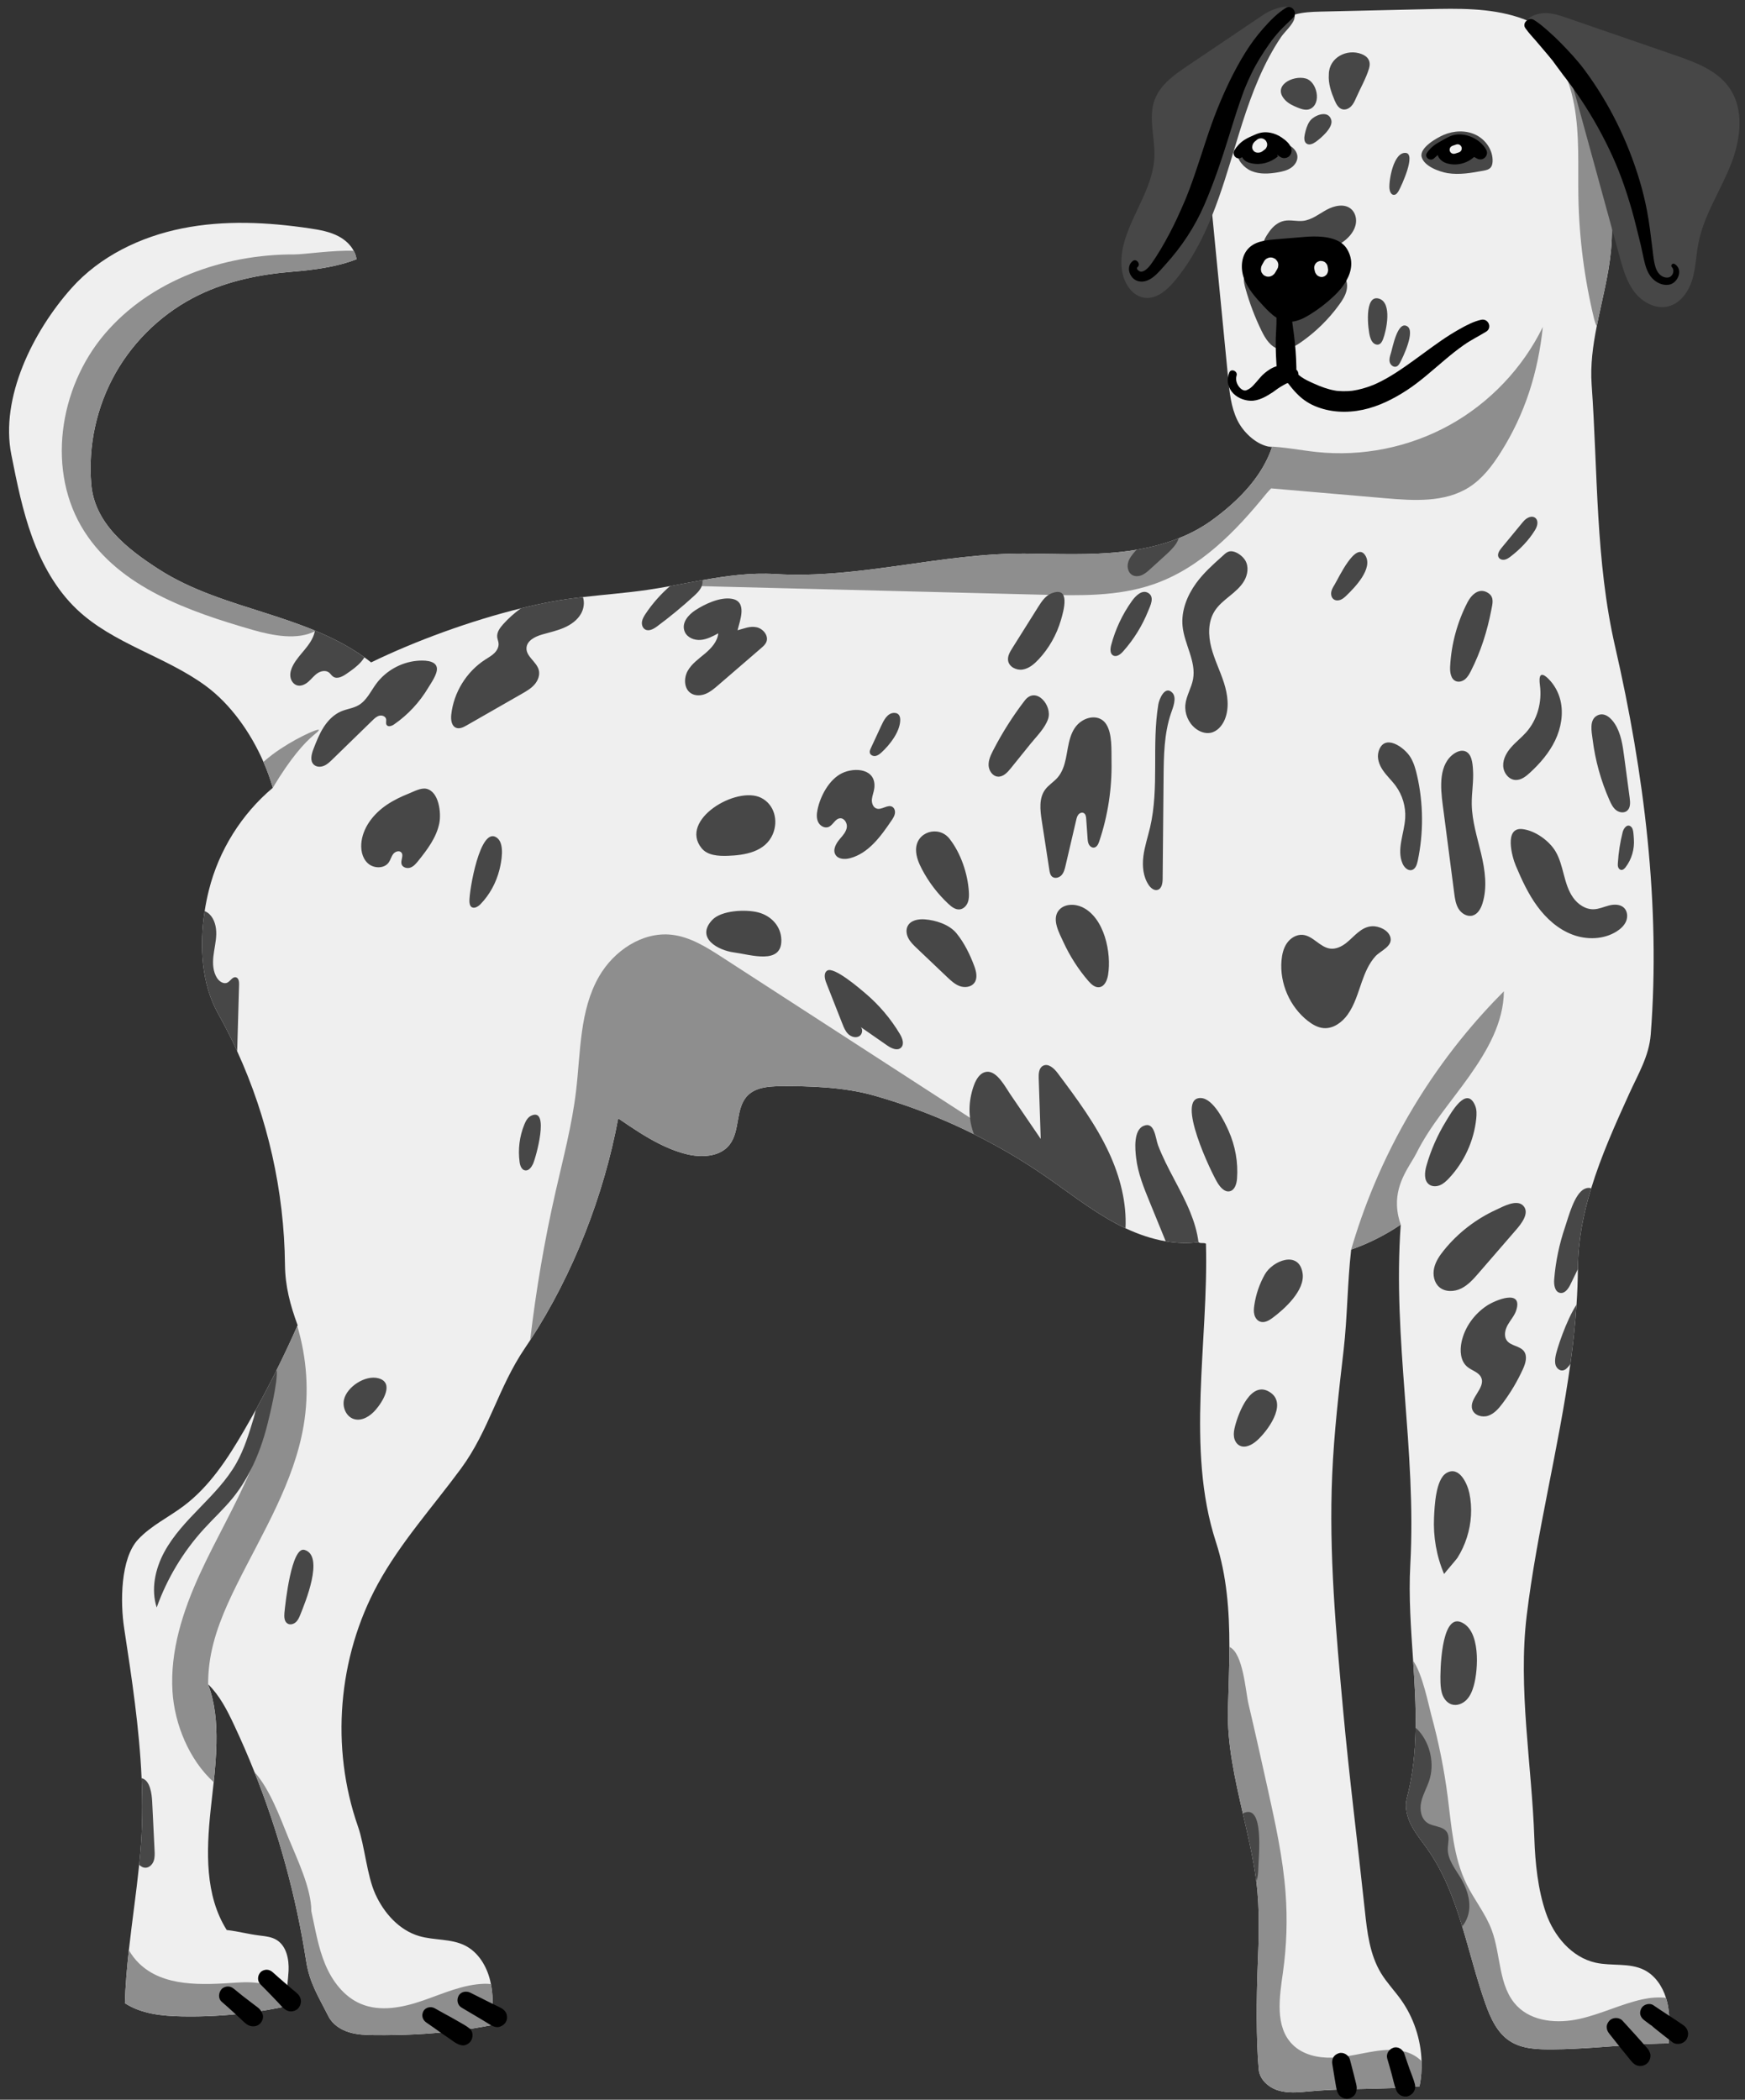 <?xml version="1.0" encoding="UTF-8"?>
<!DOCTYPE svg PUBLIC '-//W3C//DTD SVG 1.0//EN'
          'http://www.w3.org/TR/2001/REC-SVG-20010904/DTD/svg10.dtd'>
<svg height="1505.5" preserveAspectRatio="xMidYMid meet" version="1.0" viewBox="-6.5 -4.8 1251.4 1505.5" width="1251.4" xmlns="http://www.w3.org/2000/svg" xmlns:xlink="http://www.w3.org/1999/xlink" zoomAndPan="magnify"
><rect x="-6.5" y="-4.8" width="1251.4" height="1505.5" fill="#333333" stroke="none"/><g id="change1_1"
  ><path d="M1190.667,1448.936c-0.075,3.793-0.329,7.586-0.568,11.364c-9.004,0.075-17.979,0.523-26.953,1.12 c-18.531,1.21-37.032,3.016-55.593,3.151c-10.781,0.075-22.249-0.06-31.268-5.928c-9.213-5.973-13.977-16.724-17.635-27.072 c-6.361-17.994-10.945-36.838-16.545-55.16c-5.988-19.651-13.171-38.705-24.952-55.444c-3.927-5.57-8.332-10.856-11.483-16.903 s-4.958-13.126-3.225-19.711c4.36-16.545,6.003-33.359,6.257-50.307v-0.015c0.254-15.933-0.732-31.97-1.792-48.067 c-1.538-22.891-3.285-45.858-2.046-68.689c4.554-83.159-12.812-160.971-6.854-244.025c-1.389,0.941-2.852,1.896-4.39,2.852 c-1.015,0.642-2.076,1.284-3.151,1.926c-0.538,0.328-1.09,0.642-1.657,0.971c-0.552,0.314-1.12,0.642-1.687,0.956 c-0.567,0.328-1.15,0.642-1.732,0.971c-0.776,0.418-1.583,0.851-2.389,1.269c-0.806,0.433-1.628,0.851-2.464,1.269 c-2.419,1.21-4.793,2.329-7.108,3.345c-0.508,0.224-1.015,0.448-1.523,0.657c-0.284,0.119-0.552,0.239-0.836,0.358 c-0.149,0.06-0.314,0.119-0.463,0.179c-0.896,0.373-1.762,0.732-2.628,1.06c-0.866,0.344-1.717,0.672-2.553,0.986 c-1,0.373-1.986,0.732-2.957,1.075c-2.673,23.071-2.733,48.874-5.406,71.929c-3.449,29.745-6.899,59.521-8.198,89.445 c-2.464,56.34,2.688,112.71,7.825,168.87c4.42,48.247,10.438,95.388,15.574,143.575c1.657,15.545,3.494,31.657,11.617,45.021 c4.106,6.764,9.661,12.513,14.26,18.949c9.139,12.812,14.275,28.371,14.813,44.08c0.194,6.063-0.269,12.14-1.463,18.083 c-3.33,0.313-6.66,0.582-9.99,0.791c-14.111,0.896-28.073,0.941-42.109,1.329c-9.213,0.254-18.456,0.672-27.759,1.568 c-7.197,0.687-14.604,1.359-21.518-0.761c-6.899-2.12-13.245-7.75-13.917-14.947c-1.941-20.756-1.628-52.473-0.791-73.288 c0.836-20.622,1.658-41.333-0.985-61.79v-0.015c-0.06-0.567-0.134-1.135-0.209-1.702c-2.135-15.47-5.794-31.119-9.407-46.828 c-5.734-24.892-11.378-49.949-10.692-74.677c0.403-14.843,1.03-29.82,1.03-44.737c0-25.654-1.822-51.128-9.721-75.394 c-21.637-66.539-5.167-143.53-7.093-213.458c-0.03-1.299-4.838-0.09-5.107-1.374c-0.09,0.015-0.164,0.03-0.254,0.03 c-7.839,1.03-15.709,0.717-23.474-0.612h-0.015c-9.93-1.702-19.636-5.047-28.849-9.363c-2.374-1.12-4.734-2.3-7.033-3.539 c-18.247-9.796-34.524-22.832-51.606-34.539c-10.273-7.048-20.875-13.633-31.746-19.726c-1.478-0.821-2.957-1.643-4.45-2.449 c-0.567-0.329-1.15-0.642-1.732-0.941c-1.523-0.836-3.061-1.643-4.614-2.449c-1.508-0.792-3.031-1.583-4.569-2.359 c-0.821-0.403-1.628-0.821-2.449-1.224c-0.164-0.09-0.343-0.179-0.508-0.254c-0.762-0.388-1.538-0.777-2.315-1.135 c-0.553-0.284-1.105-0.552-1.658-0.806c-0.284-0.149-0.567-0.284-0.836-0.403c-1.03-0.508-2.046-0.985-3.076-1.478 c-0.03-0.015-0.06-0.015-0.075-0.03c-0.896-0.418-1.777-0.836-2.673-1.239c-0.134-0.075-0.254-0.134-0.388-0.179 c-1.105-0.523-2.225-1.03-3.345-1.538c-3.778-1.702-7.601-3.345-11.438-4.943c-3.778-1.568-7.586-3.076-11.408-4.525 c-3.823-1.463-7.66-2.867-11.528-4.196c-1.926-0.687-3.868-1.344-5.809-1.971c-1.941-0.657-3.882-1.284-5.839-1.881 c-1.941-0.627-3.897-1.224-5.868-1.792c-1.956-0.597-3.912-1.165-5.883-1.717c-20.786-5.853-45.827-6.824-67.42-6.525 c-8.123,0.12-17.068,0.911-22.757,6.705c-8.84,9.019-5.137,25.057-12.812,35.076c-0.582,0.761-1.195,1.448-1.867,2.09 c-0.657,0.642-1.359,1.224-2.09,1.747c-2.524,1.837-5.48,3.031-8.631,3.718c-0.448,0.09-0.896,0.179-1.359,0.254 c-0.224,0.045-0.448,0.075-0.672,0.105c-1.717,0.269-3.494,0.388-5.301,0.388c-0.642,0-1.284-0.015-1.926-0.045 c-1.09-0.045-2.18-0.134-3.255-0.269c-1.224-0.134-2.434-0.329-3.629-0.567c-0.448-0.09-0.911-0.179-1.344-0.284 c-1.105-0.239-2.195-0.523-3.255-0.821c-1.284-0.373-2.568-0.776-3.838-1.21c-0.508-0.164-1.015-0.344-1.523-0.523 c-0.821-0.299-1.657-0.612-2.479-0.926c-0.627-0.254-1.269-0.508-1.882-0.762c-1.926-0.791-3.823-1.643-5.704-2.553 c-0.09-0.045-0.179-0.075-0.269-0.134c-0.567-0.269-1.135-0.552-1.687-0.836c-1.12-0.552-2.225-1.135-3.33-1.732 c-0.552-0.299-1.105-0.597-1.643-0.896c-0.821-0.463-1.643-0.911-2.449-1.389c-0.821-0.463-1.628-0.941-2.434-1.433 c-0.015,0-0.015,0-0.015,0c-0.702-0.418-1.404-0.836-2.09-1.269c-0.702-0.433-1.404-0.866-2.091-1.299 c-5.152-3.24-10.199-6.675-15.201-10.094c-10.229,55.071-32.344,111.948-63.134,159.09c-1.224,1.882-2.479,3.763-3.733,5.615 c-19.158,28.192-25.684,58.968-45.887,86.414c-20.203,27.446-43.349,52.965-59.685,82.875 c-28.64,52.472-33.941,117.159-14.216,173.604c4.928,14.066,6.361,35.136,12.543,48.694c6.197,13.573,17.038,25.758,31.328,29.984 c10.841,3.21,22.981,1.732,33.06,6.854c9.497,4.823,15.47,14.843,17.934,25.176c0.194,0.806,0.373,1.613,0.508,2.419 c1.419,7.182,1.478,14.574,1.18,21.936c-0.09,2.479-0.224,4.958-0.358,7.421c-8.93,1.747-17.665,3.151-26.356,4.211 c-19.039,2.359-37.824,3.195-57.773,3.016c-6.287-0.045-12.678-0.254-18.68-2.15c-6.003-1.881-11.662-5.674-14.499-11.289 c-7.212-14.305-13.559-23.817-16.007-39.646c-7.182-46.395-19.666-91.954-37.077-135.556c0,0,0,0,0-0.015 c-4.569-11.483-9.482-22.787-14.738-33.971c-4.883-10.423-10.244-20.905-18.486-28.924c-0.015-0.015-0.03-0.03-0.045-0.045 c0.015,0.045,0.03,0.074,0.045,0.119c4.928,13.051,6.257,27.505,5.958,42.229c-0.179,9.288-1,18.68-1.971,27.879 c-0.732,6.913-1.538,13.723-2.225,20.308c-3.061,29.238-4.121,60.849,11.573,85.697c9.781,1.18,14.529,2.867,24.31,4.047 c3.912,0.463,7.944,0.97,11.319,2.986c7.197,4.3,9.124,13.902,8.721,22.264c-0.314,6.406-1.523,12.931-1.045,19.248 c0.134,1.941,0.433,3.867,0.971,5.764c-0.179,0.045-0.358,0.075-0.538,0.12c-9.183,2.075-18.591,3.703-28.073,4.928 c-15.918,2.046-32.075,2.897-47.873,2.583c-14.156-0.284-28.969-1.747-40.825-9.482c0.343-12.558,1.448-25.25,2.852-38.003v-0.015 c2.255-20.457,5.316-41.034,7.392-61.223c0.299-2.852,0.567-5.704,0.821-8.541c1.568-17.829,1.717-35.674,0.911-53.533v-0.015 c-1.598-35.942-7.048-71.854-12.498-107.483c-2.822-18.471-2.748-50.009,10.005-63.672c9.198-9.87,21.756-15.813,32.568-23.922 c18.621-13.947,31.642-33.971,43.349-54.085c2.882-4.973,5.719-9.975,8.497-15.007c4.868-8.84,9.572-17.77,14.096-26.789 c0.284-0.552,0.552-1.105,0.821-1.672c2.016-4.017,3.987-8.064,5.913-12.125c0.642-1.329,1.269-2.658,1.896-4.002 c0.314-0.657,0.627-1.329,0.926-2.001c0.791-1.672,1.568-3.345,2.329-5.032c1.284-2.777,2.524-5.57,3.763-8.362 c0.09-0.179,0.179-0.373,0.254-0.552c-5.346-14.499-8.93-27.924-9.094-43.379c-0.523-52.681-12.349-105.184-34.27-153.072 c-4.211-9.213-8.795-18.247-13.753-27.087c-11.871-21.189-13.439-48.515-9.572-73.437c0.791-5.152,1.822-10.214,3.046-15.082 c7.108-28.431,23.399-54.488,45.842-73.348c-1.777-6.152-4.032-12.394-6.72-18.546c-9.273-21.219-23.728-41.557-41.527-54.593 c-28.939-21.159-66.15-30.044-92.193-54.682c-14.843-14.066-25.057-32.433-32.075-51.651C9.62,361.336,5.603,341.192,1.616,321.138 c-8.093-40.751,15.455-88.191,43.065-119.235c20.383-22.906,49.456-36.943,79.515-42.96c30.059-6.018,61.178-4.495,91.506,0.015 c7.108,1.06,14.335,2.329,20.681,5.719c4.45,2.359,8.437,5.958,10.766,10.348c1.015,1.882,1.717,3.882,2.031,6.018 c-13.633,5.495-31.104,7.765-45.753,8.944c-23.13,1.852-46.305,6.525-67.196,16.635c-24.952,12.05-46.096,31.851-59.804,55.937 c-13.693,24.101-19.875,52.398-17.471,80.008c2.404,27.7,25.251,45.947,48.65,60.954c23.384,15.022,50.471,22.996,76.947,31.448 c11.692,3.748,23.429,7.66,34.778,12.349c0.164,0.075,0.343,0.134,0.508,0.209c0.777,0.329,1.538,0.657,2.314,0.986 c0.762,0.328,1.538,0.657,2.3,1c5.271,2.314,10.438,4.838,15.455,7.601c0.597,0.328,1.18,0.657,1.777,1 c0.926,0.523,1.837,1.045,2.748,1.583c1.075,0.642,2.15,1.299,3.225,1.986c0.343,0.194,0.672,0.418,1,0.627 c2.091,1.344,4.151,2.733,6.182,4.196c1.628,1.18,3.225,2.374,4.793,3.629c31.701-15.38,71.048-29.82,107.409-38.75 c0.015-0.015,0.03-0.015,0.03-0.015c7.72-1.911,15.291-3.554,22.637-4.913c7.242-1.329,14.514-2.329,21.831-3.166 c15.336-1.777,30.761-2.912,46.052-5.122c5.465-0.791,10.93-1.732,16.381-2.718c0.881-0.164,1.762-0.314,2.643-0.478 c6.869-1.254,13.738-2.583,20.607-3.793c17.366-3.091,34.763-5.48,52.323-4.39c59.61,3.703,119.668-15.201,179.383-14.664 c22.966,0.194,46.007,1.284,68.823-1.254c3.599-0.403,7.197-0.896,10.766-1.493c10.363-1.747,20.592-4.39,30.283-8.243 c8.228-3.27,16.082-7.392,23.294-12.573c9.84-7.063,19.397-15.306,27.311-24.698c5.017-5.958,9.348-12.364,12.678-19.248 c1.389-2.867,2.613-5.824,3.629-8.855c-1.015-0.075-2.031-0.224-3.046-0.463c-9.198-2.105-17.874-10.632-21.891-18.979 c-4.465-9.273-5.54-19.756-6.525-29.999c-3.808-38.959-7.601-77.902-11.393-116.861c0-0.015,0-0.015,0-0.015 c-0.433-4.51-0.881-9.034-1.314-13.544c-4.345-44.648,19.681-89.057,48.814-123.162c3.091-3.644,7.212-5.824,11.782-7.123 c5.63-1.628,11.916-1.941,17.799-2.076c25.773-0.597,51.562-1.195,77.35-1.777c21.891-0.508,44.289-0.941,65.12,5.824 c2.165,0.702,4.315,1.508,6.436,2.404c5.062,2.12,9.96,4.748,14.484,7.854c11.811,8.108,21.144,19.442,24.594,33.195 c9.124,36.36,21.383,71.302,21.562,108.081c0,0.015,0,0.03,0,0.03c0.015,5.017-0.194,10.094-0.657,15.201 c-1.688,18.427-6.675,36.555-10.244,54.742c-2.748,13.917-4.659,27.849-3.658,41.96c4.465,62.895,2.688,126.253,16.814,187.7 c20.786,90.505,32.762,185.624,25.549,278.22c-1.209,15.5-8.945,28.162-15.38,42.318c-10.049,22.1-20.189,44.663-27.281,67.853 c-5.719,18.621-9.437,37.644-9.557,57.146c0,0.269,0,0.552-0.015,0.821c-0.06,8.497-0.403,16.978-0.971,25.475v0.015 c-0.926,14.186-2.464,28.386-4.42,42.557v0.015c-8.332,60.252-24.071,120.385-31.298,180.279 c-6.346,52.457,3.643,106.96,5.465,159.747c0.597,17.62,2.538,36.734,8.258,53.413c5.719,16.664,18.516,32.015,35.718,35.823 c11.513,2.553,24.22-0.105,34.763,5.181c7.81,3.897,13.036,11.632,15.664,20.024c0.343,1.075,0.642,2.165,0.896,3.255 C1190.502,1436.796,1190.786,1442.858,1190.667,1448.936z" fill="#EFEFEF"
  /></g
  ><g id="change2_1"
  ><path d="M1149.483,159.121c0,0.015,0,0.03,0,0.03c0.015,5.017-0.194,10.094-0.657,15.201 c-1.688,18.427-6.675,36.555-10.244,54.742c-0.821-1.493-1.404-3.24-1.792-4.838c-6.988-28.625-10.811-58.012-11.364-87.474 c-0.418-22.175,0.986-44.573-3.031-66.389c-2.091-11.274-5.779-22.399-11.558-32.329c-3.539-6.077-11.573-13.559-7.511-20.219 c11.811,8.108,21.144,19.442,24.594,33.195C1137.044,87.401,1149.304,122.343,1149.483,159.121z M198.439,1428.897 c-5.689-11.991-22.055-13.111-35.3-12.185c-24.519,1.702-52.487,3.315-70.033-13.902c-2.867-2.807-5.241-5.973-7.197-9.363 c-1.404,12.752-2.509,25.445-2.852,38.003c11.856,7.735,26.669,9.198,40.825,9.482c15.798,0.313,31.955-0.538,47.873-2.583 c9.482-1.225,18.889-2.852,28.073-4.928C199.589,1431.883,199.141,1430.36,198.439,1428.897z M346.733,1439.708 c-0.09,2.479-0.224,4.958-0.358,7.421c-8.93,1.747-17.665,3.151-26.356,4.211c-19.039,2.359-37.824,3.195-57.773,3.016 c-6.287-0.045-12.678-0.254-18.68-2.15c-6.003-1.881-11.662-5.674-14.499-11.289c-7.212-14.305-13.559-23.817-16.007-39.646 c-7.182-46.395-19.666-91.954-37.077-135.556c11.05,12.349,18.203,32.209,24.385,47.291c6.137,15.007,16.396,36.047,16.396,52.487 c2.807,12.782,4.868,25.848,9.885,37.928c5.002,12.095,13.484,23.399,25.534,28.506c14.051,5.973,30.253,2.628,44.678-2.359 c14.425-4.972,28.7-11.588,43.961-12.005c1.553-0.045,3.136,0.03,4.734,0.209C346.972,1424.954,347.032,1432.346,346.733,1439.708z M1011.493,1491.075c-3.33,0.313-6.66,0.582-9.99,0.791c-14.111,0.896-28.073,0.941-42.109,1.329 c-9.213,0.254-18.456,0.672-27.759,1.568c-7.197,0.687-14.604,1.359-21.518-0.761c-6.899-2.12-13.245-7.75-13.917-14.947 c-1.941-20.756-1.628-52.473-0.791-73.288c0.836-20.622,1.658-41.333-0.985-61.79v-0.015c-0.06-0.567-0.134-1.135-0.209-1.702 c-2.135-15.47-5.794-31.119-9.407-46.828c-5.734-24.892-11.378-49.949-10.692-74.677c0.403-14.843,1.03-29.82,1.03-44.737 c9.9,4.345,11.587,32,13.708,40.96c4.734,20.039,9.183,40.138,13.648,60.252c5.495,24.818,11.02,49.74,12.917,75.08 c1.419,18.964,0.806,38.078-1.852,56.907c-2.539,17.993-5.973,39.093,6.884,51.935c7.257,7.242,18.143,9.691,28.386,9.378 c10.244-0.299,20.248-3.001,30.387-4.584c7.332-1.135,14.932-1.673,22.085,0.328c4.345,1.224,8.497,3.524,11.647,6.719 C1013.15,1479.055,1012.687,1485.132,1011.493,1491.075z M1190.667,1448.936c-0.075,3.793-0.329,7.586-0.568,11.364 c-9.004,0.075-17.979,0.523-26.953,1.12c-18.531,1.21-37.032,3.016-55.593,3.151c-10.781,0.075-22.249-0.06-31.268-5.928 c-9.213-5.973-13.977-16.724-17.635-27.072c-6.361-17.994-10.945-36.838-16.545-55.16c-5.988-19.651-13.171-38.705-24.952-55.444 c-3.927-5.57-8.332-10.856-11.483-16.903s-4.958-13.126-3.225-19.711c4.36-16.545,6.003-33.359,6.257-50.307v-0.015 c0.254-15.933-0.732-31.97-1.792-48.067c6.675,9.213,11.229,32.448,13.006,38.884c5.286,19.278,9.243,38.929,11.797,58.759 c2.747,21.264,4.062,43.334,13.529,62.582c5.51,11.199,13.634,21.099,17.994,32.792c6.794,18.173,4.659,40.586,18.173,54.503 c11.065,11.378,29.118,12.693,44.618,9.288c15.5-3.405,29.939-10.692,45.454-14.096c5.361-1.165,11.229-1.687,16.754-1.03 c0.343,1.075,0.642,2.165,0.896,3.255C1190.502,1436.796,1190.786,1442.858,1190.667,1448.936z M1032.891,300.053 c-28.819,15.918-62.596,22.727-95.328,19.218c-11.528-1.224-23.369-3.658-34.897-3.972c1.015,0.239,2.031,0.388,3.046,0.463 c-3.449,10.303-9.198,19.666-16.306,28.103c1.896,0.299,3.823,0.478,5.704,0.642c30.626,2.643,61.238,5.286,91.864,7.929 c20.517,1.777,42.737,3.166,60.103-7.914c9.542-6.092,16.56-15.365,22.608-24.922c17.516-27.67,26.789-57.43,30.238-89.997 C1085.453,259.183,1061.71,284.135,1032.891,300.053z M710.247,818.043c-1.478-0.821-2.957-1.643-4.45-2.449 c-0.567-0.329-1.15-0.642-1.732-0.941c-1.523-0.836-3.061-1.643-4.614-2.449c-1.508-0.792-3.031-1.583-4.569-2.359 c-0.821-0.403-1.628-0.821-2.449-1.224c-0.164-0.09-0.343-0.179-0.508-0.254c-0.762-0.388-1.538-0.777-2.315-1.135 c-0.553-0.284-1.105-0.552-1.658-0.806c-0.284-0.149-0.567-0.284-0.836-0.403c-1.03-0.508-2.046-0.985-3.076-1.478 c-0.03-0.015-0.06-0.015-0.075-0.03c-0.896-0.418-1.777-0.836-2.673-1.239c-0.134-0.075-0.254-0.134-0.388-0.179 c-1.105-0.523-2.225-1.03-3.345-1.538c-3.778-1.702-7.601-3.345-11.438-4.943c-3.778-1.568-7.586-3.076-11.408-4.525 c-3.823-1.448-7.66-2.852-11.528-4.196c-1.926-0.672-3.868-1.329-5.809-1.971c-1.941-0.642-3.882-1.269-5.839-1.881 c-1.941-0.612-3.897-1.21-5.868-1.792c-1.956-0.597-3.912-1.165-5.883-1.717c-20.786-5.853-45.827-6.824-67.42-6.525 c-8.123,0.12-17.068,0.911-22.757,6.705c-8.84,9.019-5.137,25.057-12.812,35.076c-0.582,0.761-1.195,1.448-1.867,2.09 c-0.657,0.642-1.359,1.224-2.09,1.747c-2.524,1.837-5.48,3.031-8.631,3.718c-0.448,0.09-0.896,0.179-1.359,0.254 c-0.224,0.045-0.448,0.075-0.672,0.105c-1.717,0.269-3.494,0.388-5.301,0.388c-0.642,0-1.284-0.015-1.926-0.045 c-1.09-0.045-2.18-0.134-3.255-0.269c-1.224-0.134-2.434-0.329-3.629-0.567c-0.448-0.09-0.911-0.179-1.344-0.284 c-1.105-0.239-2.195-0.523-3.255-0.821c-1.284-0.373-2.568-0.776-3.838-1.21c-0.508-0.164-1.015-0.344-1.523-0.523 c-0.821-0.299-1.657-0.612-2.479-0.926c-0.627-0.254-1.269-0.508-1.882-0.762c-1.926-0.791-3.823-1.643-5.704-2.553 c-0.09-0.045-0.179-0.075-0.269-0.134c-0.567-0.269-1.135-0.552-1.687-0.836c-1.12-0.552-2.225-1.135-3.33-1.732 c-0.552-0.299-1.105-0.597-1.643-0.896c-0.821-0.463-1.643-0.911-2.449-1.389c-0.821-0.463-1.628-0.941-2.434-1.433 c-0.015,0-0.015,0-0.015,0c-0.702-0.418-1.404-0.836-2.09-1.269c-0.702-0.433-1.404-0.866-2.091-1.299 c-5.152-3.24-10.199-6.675-15.201-10.094c-10.229,55.071-32.344,111.948-63.134,159.09c4.181-35.942,10.288-71.66,18.322-106.931 c5.406-23.772,11.692-47.425,14.574-71.646c3.345-28.013,2.434-57.863,16.53-82.307c10.587-18.352,31.074-32.209,52.129-29.835 c13.275,1.508,25.012,8.959,36.226,16.217c59.207,38.331,118.414,76.663,177.621,114.979c4.973,3.225,9.96,6.451,14.932,9.676 C708.216,808.994,711.203,813.234,710.247,818.043z M211.251,1017.285c-6.899,40.795-29.462,76.902-47.873,113.964 c-8.959,18.038-17.113,36.853-19.696,56.833c-0.642,4.913-0.926,9.826-0.926,14.724v0.075c4.928,13.051,6.257,27.505,5.958,42.229 c-0.179,9.288-1,18.68-1.971,27.879c-17.605-15.993-28.088-41.557-29.551-65.031c-1.792-28.954,7.406-57.52,19.472-83.89 c11.483-25.086,25.624-48.948,36.36-74.348c0.552-1.299,1.09-2.598,1.628-3.897c8.467-20.846,13.753-43.558,16.396-66.658 c0.284-0.552,0.552-1.105,0.821-1.672c2.016-4.017,3.987-8.064,5.913-12.125c0.642-1.329,1.269-2.658,1.896-4.002 c0.314-0.657,0.627-1.329,0.926-2.001c0.791-1.672,1.568-3.345,2.329-5.032c1.269-2.777,2.524-5.57,3.763-8.362 C213.596,968.979,215.268,993.588,211.251,1017.285z M1071.984,705.96c-0.194,22.369-11.856,42.498-24.758,60.775 c-12.902,18.262-27.953,35.196-37.928,55.22c-4.136,8.302-14.679,20.502-13.977,37.585c0.239,5.824,1.568,10.557,2.688,13.708 c-1.389,0.941-2.852,1.896-4.39,2.852c-1.015,0.642-2.076,1.284-3.151,1.926c-0.538,0.328-1.09,0.642-1.657,0.971 c-0.552,0.314-1.12,0.642-1.687,0.956c-0.567,0.328-1.15,0.642-1.732,0.971c-0.776,0.418-1.583,0.851-2.389,1.269 c-0.806,0.433-1.628,0.851-2.464,1.269c-2.419,1.21-4.793,2.329-7.108,3.345c-0.508,0.224-1.015,0.448-1.523,0.657 c-0.433,0.179-0.866,0.358-1.299,0.538c-0.896,0.373-1.762,0.732-2.628,1.06c-0.866,0.344-1.717,0.672-2.553,0.986 c-1,0.373-1.986,0.732-2.957,1.075c8.034-27.595,21.503-63.627,44.722-102.227C1028.889,752.833,1052.497,725.477,1071.984,705.96z M222.152,518.529c0.299,0.493-2.314,2.598-3.599,3.658c-6.66,5.57-16.381,16.082-29.402,37.824 c-1.777-6.152-4.032-12.394-6.72-18.546c2.419-2.135,4.674-3.927,6.66-5.42C203.083,525.577,221.405,517.319,222.152,518.529z M184.552,434.967c-26.475-8.452-53.562-16.426-76.947-31.448c-23.399-15.007-46.246-33.254-48.65-60.954 c-2.404-27.61,3.778-55.907,17.471-80.008c13.708-24.086,34.852-43.886,59.804-55.937c20.89-10.109,44.065-14.783,67.196-16.635 c14.649-1.18,32.12-3.449,45.753-8.944c-0.314-2.135-1.015-4.136-2.031-6.018c-14.41-0.582-35.793,2.628-42.497,2.598 c-50.815-0.179-103.257,18.412-136.153,57.146c-32.896,38.72-41.87,98.793-14.44,141.559 c25.714,40.108,74.826,57.281,120.594,70.481c14.753,4.256,32.538,7.571,45.185,0.717c-0.164-0.075-0.343-0.134-0.508-0.209 C207.981,442.628,196.244,438.715,184.552,434.967z M915.746,329.59c-0.776-4.51-7.451-5.182-13.663-4.973 c-3.33,6.884-7.66,13.29-12.678,19.248c-7.914,9.393-17.471,17.635-27.311,24.698c-7.212,5.181-15.067,9.303-23.294,12.573 c-9.691,3.853-19.92,6.496-30.283,8.243c-3.569,0.597-7.168,1.09-10.766,1.493c-22.817,2.539-45.857,1.448-68.823,1.254 c-59.715-0.538-119.773,18.367-179.383,14.664c-17.561-1.09-34.957,1.299-52.323,4.39c-6.869,1.21-13.738,2.539-20.607,3.793 c88.176,2.21,176.351,4.435,264.527,6.645c26.699,0.672,54.07,1.254,79.321-7.421c33.687-11.573,59.162-37.973,81.098-64.986 C904.368,345.761,916.568,334.383,915.746,329.59z" fill="#8E8E8E"
  /></g
  ><g id="change3_1"
  ><path d="M900.142,5.348c-18.292,12.319-36.584,24.653-54.877,36.973c-9.497,6.406-19.532,13.454-23.608,24.161 c-4.987,13.096,0.358,27.715-0.329,41.721c-1.374,28.282-27.177,52.607-23.25,80.665c1.284,9.154,7.227,18.77,16.411,19.845 c8.452,1.001,15.858-5.45,21.323-11.976c11.767-14.051,20.218-30.223,27.043-47.276c0-0.015,0-0.015,0-0.015 c6.51-16.246,11.558-33.299,16.62-50.053c6.54-21.652,13.469-43.423,24.19-63.433c2.613-4.868,5.45-9.646,8.556-14.231 c2.583-3.808,8.511-8.84,9.542-13.305c0.239-1.045,0.358-1.986,0.373-2.807C922.302-4.806,905.398,1.809,900.142,5.348z M1233.313,57.641c-8.795-12.2-23.937-17.77-38.152-22.697c-25.833-8.915-51.666-17.829-77.499-26.759 c-5.51-1.911-11.199-3.838-17.023-3.554c-3.3,0.164-10.005,1.613-11.647,5.032c-0.06,0.119-0.105,0.224-0.149,0.329 c-1.971,4.45,1.254,4.315,4.689,6.406c7.421,4.524,13.439,9.557,18.068,17.068c6.048,9.781,9.169,21.04,12.215,32.135 c8.556,31.179,17.112,62.358,25.669,93.522c0,0.015,0,0.03,0,0.03c1.822,6.63,3.628,13.245,5.45,19.86 c2.464,8.989,5.047,18.217,10.736,25.594c5.674,7.377,15.276,12.543,24.295,10.244c8.646-2.195,14.47-10.527,17.083-19.054 c2.598-8.526,2.748-17.605,4.465-26.356c3.823-19.472,15.171-36.495,22.682-54.862C1241.72,96.226,1244.916,73.738,1233.313,57.641z M970.026,33.988c-10.572-4.151-23.578,2.479-23.578,14.649c-0.493,6.376,1.657,12.633,4.151,18.516 c1.165,2.718,2.762,5.704,5.63,6.421c2.255,0.567,4.659-0.538,6.272-2.21c1.613-1.687,2.583-3.853,3.509-5.988 c3.016-6.839,7.093-13.887,9.258-21.04C976.745,39.423,974.789,35.84,970.026,33.988z M929.992,51.504 c-9.333-2.658-24.594,5.286-14.798,15.515c2.404,2.509,5.659,4.002,8.87,5.316c2.927,1.195,6.316,2.285,9.154,0.896 C941.4,69.214,937.936,53.773,929.992,51.504z M948.224,81.309c-2.046-7.795-12.618-3.434-15.56,0.941 c-1.852,2.763-2.762,6.048-3.464,9.303c-0.493,2.344-0.672,5.271,1.299,6.63c1.941,1.314,4.569,0.149,6.481-1.21 C940.743,94.3,949.658,86.744,948.224,81.309z M919.36,100.198c-2.374-1.613-5.167-2.494-7.929-3.345 c-5.659-1.762-11.498-3.554-17.426-3.136c-5.435,0.388-13.798,3.599-13.648,10.005c0.134,6.122,5.286,11.931,10.662,14.126 c5.913,2.434,12.603,2.001,18.89,0.911c3.285-0.567,6.63-1.344,9.392-3.21c2.778-1.852,4.868-5.017,4.614-8.347 C923.676,104.335,921.734,101.826,919.36,100.198z M1051.959,91.941c-7.138-3.509-15.813-3.151-23.13-0.03 c-4.928,2.09-17.456,9.169-15.843,15.754c1.672,6.764,12.782,10.721,18.68,11.677c8.437,1.359,17.053-0.179,25.46-1.717 c2.001-0.358,4.151-0.821,5.435-2.389c0.941-1.135,1.224-2.673,1.314-4.151C1064.294,103.14,1059.112,95.465,1051.959,91.941z M962.38,145.01c-4.763-4.032-12.095-2.374-17.575,0.627c-5.465,3.001-10.602,7.212-16.799,7.914 c-4.465,0.508-9.049-0.896-13.454-0.03c-4.39,0.866-8.093,3.927-10.677,7.586c-1.015,1.434-3.046,4.211-3.868,6.735 c-0.493,1.463-0.567,2.822,0.164,3.808c1.911,2.553,10.736,2.658,13.738,3.106c10.169,1.508,20.696,2.001,30.716-0.702 c3.778-1.03,7.496-2.539,10.796-4.659c2.225-1.404,4.256-3.106,6.003-5.107c2.344-2.703,4.136-6.003,4.51-9.572 C966.293,151.148,965.113,147.34,962.38,145.01z M959.005,196.467c-0.388-1.329-1.045-2.568-1.971-3.614 c-3.106-3.494-8.317-4.091-12.961-3.748c-9.572,0.702-18.695,4.315-28.207,5.585c-5.868,0.776-12.155,0.508-17.695-1.762 c-4.898-2.001-11.229-8.691-12.543,1.015c-0.03,0.254-0.06,0.493-0.075,0.747c-0.179,2.464,0.448,4.943,1.12,7.347 c2.897,10.438,6.764,20.607,11.513,30.343c2.777,5.704,6.6,11.841,12.812,13.185c1.508,0.329,3.016,0.329,4.495,0.09 c3.897-0.582,7.675-2.777,10.99-5.092c10.557-7.347,19.875-16.5,27.416-26.923c2.24-3.076,4.345-6.346,5.241-10.035 C959.707,201.276,959.722,198.737,959.005,196.467z M1085.662,369.429c-5.137,6.227-10.273,12.454-15.41,18.68 c-1.628,1.971-3.315,4.704-1.956,6.854c0.866,1.374,2.733,1.837,4.315,1.508c1.598-0.328,2.957-1.299,4.256-2.285 c6.749-5.167,12.946-11.588,17.426-18.86C1099.534,366.816,1091.919,361.858,1085.662,369.429z M1060.979,420.558 c-6.526-4.524-12.215,0.911-15.112,6.54c-7.332,14.201-11.602,29.969-12.424,45.932c-0.224,4.091,0.433,9.198,4.285,10.617 c2.225,0.821,4.808-0.045,6.615-1.598c1.792-1.568,2.957-3.703,4.032-5.824c7.033-13.812,11.662-28.461,14.589-43.647 C1063.801,428.203,1065.235,423.514,1060.979,420.558z M1112.525,497.31c-1.404-5.839-4.435-11.319-8.721-15.515 c-5.868-5.734-6.824-1.657-5.988,4.614c1.628,12.17-1.777,24.907-10.065,34.106c-3.3,3.673-7.257,6.72-10.512,10.438 c-3.27,3.703-5.898,8.332-5.749,13.275c0.134,4.928,3.852,9.96,8.78,10.214c3.972,0.209,7.451-2.494,10.378-5.182 c7.257-6.66,13.827-14.29,18.098-23.175C1113.003,517.185,1114.825,506.897,1112.525,497.31z M1055.678,607.317 c-2.777-11.722-6.54-23.384-6.734-35.435c-0.134-8.258,1.464-16.485,0.896-24.758c-0.299-4.48-0.792-12.065-6.152-13.439 c-3.987-1.015-8.317,2.031-10.781,4.838c-8.616,9.84-5.659,26.878-4.136,38.615c2.524,19.457,5.062,38.914,7.586,58.371 c0.508,3.942,1.075,8.034,3.181,11.393c2.12,3.375,6.242,5.824,10.064,4.734c3.703-1.075,5.839-4.943,7.003-8.631 C1060.247,631.522,1058.455,619.039,1055.678,607.317z M1162.205,567.298c-1.314-9.87-2.643-19.741-3.957-29.611 c-1.06-7.959-2.18-16.291-6.525-23.235c-2.613-4.181-7.451-9.019-12.812-6.227c-5.913,3.061-3.972,11.677-3.315,16.948 c1.866,15.112,5.973,29.954,12.17,43.886c1.15,2.568,2.434,5.211,4.629,6.959c2.21,1.762,5.585,2.344,7.81,0.612 C1162.847,574.585,1162.653,570.613,1162.205,567.298z M1009.746,551.291c-1.045-4.584-2.329-9.169-4.763-13.17 c-4.211-6.988-18.889-17.635-22.876-4.032c-1.344,4.614,0.478,9.602,3.211,13.544c2.718,3.942,6.316,7.227,9.139,11.095 c4.793,6.57,7.227,14.828,6.764,22.936c-0.612,11.02-6.272,22.443-1.956,32.612c1.165,2.748,3.808,5.495,6.705,4.719 c2.598-0.717,3.629-3.778,4.196-6.406C1014.449,592.444,1014.315,571.375,1009.746,551.291z M1158.129,646.096 c-2.733-2.628-7.063-2.613-10.736-1.672c-3.658,0.926-7.197,2.598-10.975,2.718c-5.913,0.179-11.393-3.554-14.798-8.377 c-3.42-4.823-5.107-10.632-6.615-16.336c-1.508-5.719-2.927-11.558-5.898-16.65c-4.51-7.72-14.768-15.141-23.907-16.127 c-13.26-1.419-7.317,20.009-4.719,26.147c4.271,10.124,8.885,20.204,15.38,29.073c6.48,8.885,15.007,16.56,25.295,20.442 c10.273,3.882,22.428,3.569,31.716-2.3c2.882-1.822,5.525-4.256,6.809-7.406C1160.951,652.443,1160.578,648.456,1158.129,646.096z M1165.192,596.7c-0.164-1.941-0.194-6.6-1.508-8.198c-2.852-3.464-5.779,0.418-6.51,3.285c-1.822,7.257-2.986,14.678-3.449,22.145 c-0.075,1.03-0.12,2.091,0.224,3.061c0.343,0.971,1.165,1.852,2.195,1.956c1.269,0.119,2.329-0.941,3.121-1.956 C1163.669,611.289,1165.759,603.867,1165.192,596.7z M990.662,667.42c-1.284-5.331-8.258-8.362-13.23-8.108 c-7.974,0.418-12.887,7.63-18.666,12.11c-3.21,2.494-7.168,4.39-11.199,3.942c-7.466-0.866-12.439-9.273-19.92-9.885 c-4.405-0.343-8.676,2.27-11.199,5.883c-2.539,3.629-3.554,8.093-3.942,12.483c-1.404,16.396,5.973,33.269,18.934,43.379 c3.3,2.568,7.093,4.778,11.274,5.122c6.809,0.552,13.111-4.002,17.127-9.542c5.077-7.018,7.436-15.574,10.318-23.742 c2.27-6.451,5.017-13.006,9.646-18.158C983.345,676.962,992.2,673.856,990.662,667.42z M972.594,393.44 c-6.779-10.751-19.188,16.366-21.98,20.875c-1.015,1.672-2.061,3.375-2.419,5.301c-0.344,1.926,0.164,4.136,1.747,5.286 c1.404,1.015,3.345,0.986,4.943,0.343c1.613-0.642,2.927-1.822,4.166-3.016C965.053,416.451,978.433,402.728,972.594,393.44z M886.524,397.024c-1.747-2.927-5.6-5.898-9.034-6.481c-3.509-0.597-5.181,1.463-7.645,3.658 c-6.675,5.958-13.32,11.916-18.606,19.203c-6.421,8.87-10.721,19.741-9.691,30.641c1.239,13.006,9.885,25.266,7.526,38.122 c-1.15,6.257-4.853,11.901-5.495,18.218c-0.642,6.346,2.091,12.931,7.048,16.948c3.061,2.494,7.123,4.032,11.005,3.285 c4.808-0.926,8.392-5.137,10.244-9.661c3.36-8.287,2.061-17.755-0.657-26.266c-2.733-8.512-6.824-16.575-9.064-25.221 c-2.24-8.661-2.419-18.397,2.314-25.982c2.703-4.345,6.779-7.616,10.736-10.841c3.972-3.225,7.989-6.585,10.557-11.02 C888.316,407.208,889.137,401.429,886.524,397.024z M817.193,420.513c-4.644-3.106-9.497,2.165-11.931,5.555 c-6.839,9.542-11.916,20.338-14.902,31.687c-0.702,2.643-0.956,6.107,1.434,7.421c2.434,1.344,5.256-0.821,7.093-2.882 c7.63-8.541,13.753-18.427,18.023-29.058C818.387,429.562,821.598,423.454,817.193,420.513z M808.517,389.379 c-0.314,0.358-0.627,0.717-0.941,1.06c-2.18,2.464-4.315,5.122-5.122,8.302c-0.806,3.181,0.105,7.033,2.927,8.706 c2.135,1.269,4.883,1.045,7.153,0.03c2.255-1.001,4.136-2.703,5.958-4.36c3.36-3.046,6.72-6.092,10.064-9.154 c3.061-2.777,6.167-5.6,8.452-9.049c0.702-1.06,1.314-2.374,1.792-3.778C829.109,384.989,818.88,387.632,808.517,389.379z M747.473,420.662c-4.286,1.702-7.018,5.839-9.482,9.751c-6.182,9.855-12.379,19.696-18.561,29.551 c-1.717,2.718-3.494,5.764-2.987,8.944c0.717,4.48,5.988,7.078,10.468,6.346c4.48-0.717,8.168-3.838,11.289-7.153 c7.511-7.974,13.051-17.784,16.127-28.312C756.298,433.056,761.465,415.107,747.473,420.662z M728.405,497.444 c-8.601,11.199-16.187,23.16-22.652,35.718c-1.747,3.39-3.449,7.003-3.285,10.811c0.164,3.823,2.852,7.795,6.645,8.063 c3.808,0.284,6.839-2.986,9.228-5.943c4.734-5.853,9.452-11.707,14.171-17.56c4.405-5.465,10.244-11.035,12.588-17.77 C748.444,501.148,736.468,486.947,728.405,497.444z M786.865,514.542c-3.912-6.182-11.587-6.107-17.322-2.509 c-9.124,5.719-9.676,17.441-11.647,26.908c-1.03,4.958-2.643,9.96-5.958,13.768c-2.748,3.151-6.511,5.331-8.974,8.706 c-4.51,6.197-3.539,14.664-2.374,22.234c1.807,11.767,3.629,23.533,5.435,35.3c0.269,1.747,0.627,3.658,1.971,4.793 c1.926,1.628,5.062,0.821,6.764-1.045c1.702-1.852,2.329-4.42,2.897-6.884c2.539-10.871,5.077-21.742,7.616-32.612 c0.328-1.404,0.672-2.852,1.583-3.957c0.911-1.12,2.568-1.762,3.838-1.075c1.389,0.747,1.657,2.583,1.762,4.166 c0.328,4.599,0.657,9.213,0.971,13.827c0.105,1.538,0.224,3.136,0.956,4.51c0.717,1.374,2.195,2.479,3.733,2.24 c2.001-0.299,3.016-2.509,3.673-4.42c6.227-18.456,9.198-37.988,8.825-57.46C790.464,533.163,791.24,521.456,786.865,514.542z M834.186,491.845c-5.226-5.376-9.348,4.45-10.005,8.347c-4.838,29.103,0.776,59.416-5.898,88.146 c-1.628,6.958-3.957,13.768-4.838,20.846c-0.881,7.093-0.164,14.694,3.853,20.607c1.448,2.12,3.853,4.151,6.331,3.449 c3.001-0.836,3.614-4.763,3.643-7.884c0.224-24.355,0.448-48.709,0.672-73.064c0.134-15.246,0.344-30.91,5.256-45.514 C834.499,502.895,837.769,495.533,834.186,491.845z M688.296,634.479c-0.836-12.931-5.764-27.565-13.857-37.883 c-7.735-9.87-23.952-5.137-24.011,7.854c-0.015,4.958,1.986,9.706,4.301,14.096c4.868,9.258,11.334,17.695,18.994,24.818 c2.27,2.105,5.032,4.226,8.108,3.853c2.613-0.329,4.719-2.479,5.674-4.928C688.476,639.825,688.461,637.107,688.296,634.479z M769.543,645.589c-5.271-2.479-12.991-2.524-16.888,2.479c-5.062,6.481,0.612,16.396,3.479,22.652 c4.614,10.035,10.647,19.442,17.859,27.819c2.061,2.374,4.734,4.883,7.854,4.48c3.853-0.508,5.659-5.002,6.287-8.825 C790.688,678.544,785.581,653.115,769.543,645.589z M692.209,687.937c-3.031-8.213-7.227-16.799-12.797-23.593 c-5.152-6.286-14.828-9.377-22.727-9.975c-4.584-0.328-9.975,0.597-12.17,4.629c-1.493,2.718-1.03,6.167,0.418,8.915 c1.434,2.762,3.733,4.943,5.973,7.093c7.272,6.899,14.544,13.812,21.801,20.726c2.747,2.598,5.6,5.271,9.154,6.54 c3.569,1.254,8.063,0.702,10.333-2.315C694.732,696.612,693.657,691.864,692.209,687.937z M634.644,506.344 c-4.883,0.075-7.511,5.615-9.243,9.363c-2.464,5.316-4.943,10.647-7.406,15.963c-0.478,1.045-0.971,2.18-0.702,3.3 c0.388,1.658,2.374,2.539,4.062,2.255c1.672-0.299,3.076-1.418,4.345-2.568c5.794-5.331,12.722-14.126,13.35-22.324 C639.303,509.047,638.333,506.269,634.644,506.344z M633.435,573.704c-3.33-1.986-7.511,2.389-11.229,1.254 c-2.598-0.791-3.703-3.987-3.434-6.705c0.254-2.703,1.433-5.256,1.732-7.959c1.583-14.007-13.947-15.216-23.25-10.677 c-9.198,4.51-15.515,16.455-17.471,26.042c-0.612,2.957-0.866,6.152,0.418,8.885c1.284,2.733,4.569,4.704,7.392,3.629 c3.27-1.239,4.704-5.853,8.183-6.257c3.181-0.358,5.495,3.464,4.987,6.63c-0.523,3.166-2.837,5.674-4.913,8.108 c-2.777,3.225-5.42,7.854-3.151,11.468c2.016,3.21,6.66,3.375,10.318,2.419c13.26-3.449,22.085-15.619,29.775-26.968 c1.045-1.538,2.106-3.136,2.449-4.958C635.6,576.795,635.032,574.66,633.435,573.704z M536.21,444.972 c-4.898-1.12-9.198,0.971-13.797,2.12c1.777-7.138,7.182-20.681-4.136-22.563c-8.452-1.419-19.427,3.793-26.236,8.273 c-4.898,3.225-10.124,9.019-7.496,15.351c1.747,4.196,6.809,6.227,11.349,5.868c4.54-0.358,8.706-2.568,12.707-4.734 c-0.582,5.898-4.973,10.677-9.497,14.499c-4.54,3.808-9.602,7.332-12.483,12.513c-2.867,5.182-2.613,12.752,2.359,15.963 c3.091,2.001,7.197,1.807,10.602,0.403c3.405-1.404,6.257-3.853,9.034-6.257c6.481-5.585,12.946-11.169,19.427-16.754 c3.778-3.27,7.571-6.525,11.349-9.796c1.448-1.254,2.942-2.568,3.673-4.33C544.916,451.124,540.869,446.047,536.21,444.972z M497.222,411.18c-7.75,1.359-15.5,2.882-23.25,4.271c-6.645,5.779-12.543,12.439-17.441,19.755 c-1.165,1.747-2.315,3.614-2.643,5.704c-0.328,2.076,0.373,4.465,2.18,5.555c2.718,1.628,6.122-0.269,8.661-2.15 c9.094-6.735,17.844-13.947,26.191-21.562c1.986-1.822,3.987-3.703,5.271-6.063C497.117,414.973,497.46,413.017,497.222,411.18z M411.54,423.29c-7.317,0.836-14.589,1.837-21.831,3.166c-7.347,1.359-14.917,3.001-22.637,4.913c0,0-0.015,0-0.03,0.015 c-4.629,3.33-8.9,7.138-12.707,11.378c-2.344,2.613-4.659,5.794-4.271,9.288c0.179,1.508,0.836,2.927,0.971,4.435 c0.254,2.643-1.18,5.211-3.076,7.063c-1.911,1.852-4.286,3.151-6.51,4.599c-13.439,8.661-22.652,23.608-24.34,39.511 c-0.388,3.584,0.149,8.108,3.524,9.392c2.464,0.941,5.152-0.403,7.451-1.717c13.17-7.526,26.341-15.067,39.511-22.608 c3.285-1.882,6.645-3.808,9.169-6.66c2.509-2.837,4.077-6.809,3.106-10.482c-1.568-5.943-9.124-9.631-8.81-15.769 c0.269-5.271,6.122-8.198,11.184-9.661c5.211-1.508,10.557-2.658,15.545-4.793c4.987-2.135,9.691-5.406,12.364-10.124 C412.197,431.652,412.824,427.143,411.54,423.29z M306.789,474.06c-0.791-5.734-10.154-5.465-14.44-5.047 c-11.438,1.105-22.294,7.272-29.103,16.515c-3.957,5.391-6.854,11.991-12.648,15.321c-3.793,2.195-8.332,2.658-12.379,4.36 c-5.301,2.24-9.512,6.54-12.618,11.378c-3.106,4.838-5.211,10.244-7.287,15.604c-1.448,3.733-2.688,8.541,0.254,11.274 c1.867,1.747,4.838,1.807,7.212,0.821c2.359-0.971,4.256-2.792,6.092-4.584c9.602-9.348,19.203-18.695,28.805-28.043 c1.433-1.389,2.957-2.822,4.883-3.3c1.926-0.493,4.345,0.418,4.808,2.344c0.343,1.419-0.403,3.076,0.403,4.286 c1.12,1.658,3.688,0.732,5.331-0.403c9.9-6.824,18.247-15.828,24.415-26.132C302.593,484.991,307.386,478.376,306.789,474.06z M248.657,462.309c-0.328-0.209-0.657-0.433-1-0.627c-1.075-0.687-2.15-1.344-3.225-1.986c-0.911-0.538-1.822-1.06-2.748-1.583 c-0.597-0.343-1.18-0.672-1.777-1c-5.017-2.763-10.184-5.286-15.455-7.601c-0.762-0.343-1.538-0.672-2.3-1 c-0.776-0.329-1.538-0.657-2.314-0.986c-0.164-0.075-0.343-0.134-0.508-0.209c-0.03,0.164-0.06,0.343-0.09,0.508 c-0.06,0.314-0.119,0.612-0.194,0.926c-1.135,4.554-3.972,8.497-6.959,12.14c-2.986,3.629-6.212,7.138-8.422,11.289 c-1.329,2.509-2.27,5.331-1.926,8.138c0.329,2.822,2.195,5.57,4.928,6.316c2.837,0.762,5.824-0.762,8.034-2.703 c2.21-1.941,4.002-4.375,6.451-6.018c2.434-1.643,5.898-2.329,8.243-0.552c1.135,0.881,1.867,2.225,3.061,3.016 c2.867,1.926,6.645-0.075,9.482-2.031c3.793-2.613,7.631-5.271,10.647-8.765c0.821-0.956,1.583-1.986,2.255-3.076 C252.808,465.041,250.748,463.652,248.657,462.309z M299.412,560.773c-3.927-0.956-9.153,1.956-12.648,3.36 c-5.585,2.225-11.05,4.823-16.037,8.228c-8.87,6.048-16.276,15.082-17.904,25.699c-0.881,5.674,0.149,12.006,4.301,15.963 c4.136,3.957,11.826,4.226,15.141-0.448c1.314-1.867,1.822-4.211,3.196-6.018c1.374-1.822,4.36-2.837,5.853-1.12 c1.882,2.15-0.642,5.57,0.149,8.317c0.717,2.434,3.927,3.36,6.331,2.509c2.389-0.851,4.106-2.912,5.704-4.898 c6.525-8.123,13.066-16.799,15.067-27.028C309.984,578.184,308.372,562.938,299.412,560.773z M162.676,695.926 c-2.434-0.582-3.882,2.703-6.137,3.808c-2.673,1.314-5.824-0.851-7.421-3.36c-2.852-4.48-3.151-10.109-2.598-15.38 c0.567-5.271,1.911-10.468,2.061-15.754c0.134-5.301-1.12-10.96-4.928-14.634c-0.821-0.791-2.016-1.568-3.39-2.165 c-3.868,24.922-2.3,52.248,9.572,73.437c4.958,8.84,9.542,17.874,13.753,27.087c0.463-15.978,0.911-31.925,1.374-47.903 C165.021,699.032,164.662,696.404,162.676,695.926z M537.166,649.367c-8.915-2.27-26.475-1.553-33.015,5.555 c-11.871,12.887,4.33,21.682,15.754,23.175c11.707,1.523,34.315,9.168,33.926-9.004 C553.621,659.088,546.304,651.696,537.166,649.367z M539.271,567.208c-17.65-8.765-58.983,15.858-42.662,36.107 c4.226,5.241,11.916,5.734,18.651,5.51c12.364-0.403,27.043-2.792,32.463-15.589C551.799,583.589,548.843,571.972,539.271,567.208z M638.885,736.676c-6.585-11.08-15.052-21.025-24.877-29.342c-3.748-3.181-22.473-19.367-27.296-16.217 c-2.688,1.762-1.822,5.854-0.642,8.84c3.838,9.751,7.675,19.487,11.513,29.238c1.03,2.643,2.135,5.376,4.166,7.362 c2.046,2.001,5.301,3.031,7.795,1.687c2.359-1.284,3.061-5.092,1.075-6.734c6.361,4.42,12.752,8.84,19.113,13.275 c2.972,2.061,7.212,4.077,9.87,1.628C642.215,744.023,640.692,739.707,638.885,736.676z M789.09,822.313 c-9.542-20.831-23.369-39.347-37.092-57.684c-2.583-3.464-6.809-7.332-10.587-5.226c-2.882,1.598-3.136,5.57-3.016,8.87 c0.478,14.499,0.956,29.014,1.448,43.513c-7.332-10.736-14.664-21.488-21.98-32.224c-3.449-5.062-9.363-16.575-16.679-15.903 c-7.048,0.642-9.945,10.826-11.199,16.396c-1.224,5.406-1.523,11.035-0.881,16.56c0.448,4.017,1.389,7.974,2.822,11.752 c0.164,0.075,0.343,0.164,0.508,0.254c0.821,0.403,1.628,0.821,2.449,1.224c1.538,0.777,3.061,1.568,4.569,2.359 c1.553,0.806,3.091,1.613,4.614,2.449c0.582,0.299,1.165,0.612,1.732,0.941c1.493,0.806,2.972,1.628,4.45,2.449 c10.871,6.092,21.473,12.678,31.746,19.726c17.083,11.707,33.359,24.743,51.606,34.539c2.3,1.239,4.659,2.419,7.033,3.539 C801.529,857.584,796.765,839.038,789.09,822.313z M847.028,864.273c-6.675-16.441-16.724-31.298-23.041-47.903 c-1.941-5.152-2.374-17.232-10.318-13.947c-7.436,3.061-6.152,16.754-5.406,23.041c1.299,10.99,5.525,21.368,9.721,31.597 c3.823,9.393,7.66,18.77,11.498,28.148h0.015c7.765,1.329,15.634,1.643,23.474,0.612C852.06,878.414,849.85,871.202,847.028,864.273 z M374.373,795.181c-2.464,1.18-3.852,3.808-4.883,6.346c-3.435,8.437-4.599,17.784-3.375,26.804 c0.343,2.583,1.433,5.689,4.002,6.048c2.509,0.358,4.405-2.165,5.525-4.45C377.718,825.733,388.051,788.611,374.373,795.181z M264.904,983.419c-9.392-2.568-22.682,6.137-24.728,15.365c-1.224,5.555,1.657,12.14,7.078,13.842 c5.734,1.807,11.737-2.046,15.664-6.6C267.741,1000.442,276.64,986.599,264.904,983.419z M191.869,977.491 c-0.269,0.567-0.538,1.12-0.821,1.672c-4.525,9.019-9.228,17.949-14.096,26.789c-0.672,2.733-1.165,4.808-1.419,5.674 c-3.405,11.244-6.839,22.593-12.618,32.821c-6.764,11.916-16.47,21.846-25.997,31.687c-9.542,9.84-19.158,19.905-25.654,31.97 c-6.496,12.065-9.602,26.595-5.391,39.646c7.392-20.711,18.934-39.944,33.747-56.19c6.869-7.556,14.44-14.485,20.875-22.414 c4.868-6.018,9.019-12.558,12.528-19.427c5.525-10.721,9.542-22.264,12.439-33.986 C186.523,1011.507,193.094,984.972,191.869,977.491z M211.834,1106.462c-9.273-2.568-13.708,38.078-14.365,45.17 c-0.254,2.822-0.149,6.257,2.3,7.69c1.852,1.075,4.315,0.388,5.898-1.06c1.583-1.433,2.449-3.479,3.24-5.465 C211.983,1145.092,226.468,1110.523,211.834,1106.462z M104.336,1321.712c-0.567-11.558-1.135-23.115-1.702-34.673 c-0.269-5.406-1.389-15.485-7.601-16.904c0.806,17.859,0.657,35.704-0.911,53.533c-0.254,2.837-0.523,5.689-0.821,8.541 c1.254,1.329,2.957,2.225,4.763,2.135c2.613-0.149,4.763-2.359,5.644-4.838C104.589,1327.043,104.47,1324.34,104.336,1321.712z M350.108,596.058c-12.304-9.915-20.293,38.6-19.965,45.439c0.06,1.404,0.254,2.971,1.314,3.882 c1.956,1.672,4.913-0.119,6.705-1.971c6.555-6.794,11.169-15.38,13.484-24.519C353.034,613.394,355.618,600.478,350.108,596.058z M874.608,806.067c-2.957-6.69-10.871-23.041-19.741-23.563c-18.994-1.135,7.601,54.339,12.065,61.268 c1.941,2.986,4.868,6.271,8.362,5.57c3.703-0.732,5.017-5.301,5.316-9.049C881.506,828.615,879.341,816.758,874.608,806.067z M927.633,908.085c-2.553-16.65-21.503-9.049-27.102,0.911c-3.838,6.824-6.406,14.35-7.526,22.085 c-0.328,2.24-0.538,4.569,0.045,6.764c0.567,2.18,2.046,4.256,4.196,4.987c3.001,1.03,6.197-0.762,8.75-2.643 C914.641,933.813,929.529,920.344,927.633,908.085z M904.876,993.857c-13.992-10.079-23.175,14.111-25.699,23.951 c-0.627,2.464-1.12,5.047-0.747,7.571c0.358,2.524,1.702,5.032,3.942,6.242c4.002,2.165,8.9-0.388,12.319-3.375 C902.203,1021.69,916.717,1002.368,904.876,993.857z M1040.865,1158.128c-13.977-5.152-14.679,35.644-14.35,43.513 c0.134,3.121,0.433,6.286,1.613,9.168c1.195,2.882,3.42,5.48,6.391,6.436c3.718,1.195,7.914-0.448,10.647-3.24 c2.733-2.793,4.226-6.556,5.271-10.319C1053.587,1192.383,1055.514,1163.533,1040.865,1158.128z M1047.226,1065.756 c-1.404-6.6-7.183-19.92-16.485-14.38c-7.675,4.569-8.452,23.832-8.84,31.672c-0.672,13.872,1.747,27.938,7.212,40.721 c0-0.299,8.765-10.363,9.572-11.617c2.867-4.539,5.137-9.467,6.764-14.589C1048.719,1087.348,1049.451,1076.268,1047.226,1065.756z M1086.304,963.932c-2.942-3.808-9.243-3.643-12.125-7.496c-2.419-3.225-1.374-7.899,0.627-11.393 c2.001-3.509,4.853-6.585,6.063-10.438c4.853-15.515-15.097-7.197-21.04-3.27c-9.019,5.958-15.888,15.336-18.188,25.967 c-1.359,6.287-0.851,13.768,4.091,17.889c3.27,2.733,8.228,3.793,9.975,7.69c3.375,7.511-8.974,15.007-6.391,22.846 c1.434,4.345,7.138,6.003,11.468,4.525c4.33-1.478,7.496-5.167,10.244-8.825c5.734-7.615,10.632-15.873,14.589-24.549 C1087.514,972.742,1089.082,967.546,1086.304,963.932z M1051.303,787.745c-6.227-14.544-17.366,5.704-20.846,11.378 c-6.122,9.96-10.871,20.741-14.036,31.985c-1.314,4.674-1.911,10.662,2.061,13.439c2.21,1.553,5.271,1.463,7.75,0.403 c2.494-1.06,4.51-2.957,6.361-4.928c10.901-11.573,17.874-26.759,19.547-42.557C1052.497,794.196,1052.602,790.761,1051.303,787.745 z M1085.826,859.644c-4.689-4.868-14.529,0.732-19.233,2.882c-14.484,6.615-27.461,16.56-37.48,28.939 c-3.121,3.852-6.033,8.048-7.138,12.887c-1.105,4.823-0.089,10.393,3.629,13.663c4.226,3.703,10.841,3.479,15.858,0.971 c5.032-2.524,8.855-6.869,12.528-11.125c8.9-10.273,17.784-20.547,26.684-30.82C1084.124,873.069,1090.888,864.915,1085.826,859.644 z M1040.775,1341.303c-3.897-6.451-9.064-12.812-9.019-20.338c0.015-4.166,1.598-8.765-0.702-12.245 c-2.867-4.345-9.527-3.643-13.872-6.51c-4.629-3.016-5.689-9.512-4.51-14.903c1.18-5.405,4.077-10.258,5.794-15.515 c3.853-11.707,0.866-25.878-7.197-35.226c-0.896-1.03-1.747-1.867-2.568-2.524c-0.254,16.948-1.896,33.762-6.257,50.307 c-1.732,6.585,0.075,13.663,3.225,19.711s7.556,11.334,11.483,16.903c11.782,16.739,18.964,35.793,24.952,55.444 c2.613-3.166,4.36-7.182,4.898-11.259C1048.107,1356.848,1045.106,1348.471,1040.775,1341.303z M884.807,1295.431 c3.614,15.709,7.272,31.358,9.407,46.828c0.075,0.567,0.149,1.135,0.209,1.702c1.18-2.658,1.374-5.943,1.434-8.929 C896.006,1326.938,900.5,1287.308,884.807,1295.431z M1129.742,847.639c-7.317,3.629-11.453,20.219-13.872,27.311 c-4.136,12.14-6.794,24.818-7.81,37.615c-0.299,3.853,0.433,8.93,4.226,9.631c3.449,0.642,5.988-3.061,7.511-6.227 c1.747-3.614,3.509-7.242,5.256-10.856c0.015-0.269,0.015-0.552,0.015-0.821c0.119-19.502,3.838-38.526,9.557-57.146 C1133.042,846.728,1131.385,846.817,1129.742,847.639z M1109.031,967.665c-0.343,2.135-0.582,4.375,0.105,6.436 c0.702,2.046,2.598,3.838,4.763,3.718c2.106-0.119,3.688-1.896,4.973-3.569c0.269-0.358,0.538-0.717,0.792-1.075v-0.015 c1.956-14.171,3.494-28.372,4.42-42.557C1116.527,942.176,1109.733,963.29,1109.031,967.665z M1001.622,104.842 c-8.81-0.836-12.23,19.92-11.707,25.49c0.179,2.031,1.105,4.525,3.136,4.584c1.583,0.045,2.703-1.478,3.479-2.852 C998.606,128.376,1009.134,105.559,1001.622,104.842z M982.27,209.279c-10.662-2.972-7.795,22.488-6.242,27.506 c0.463,1.478,1.03,2.972,2.105,4.091c1.075,1.12,2.748,1.777,4.211,1.254c1.523-0.552,2.374-2.165,2.971-3.688 C987.661,232.529,992.215,212.042,982.27,209.279z M1002.802,229.229c-7.123-4.569-10.662,15.619-11.856,19.233 c-0.672,2.091-1.359,4.301-0.821,6.421c0.552,2.12,2.867,3.927,4.883,3.106c1.165-0.478,1.882-1.628,2.494-2.733 C999.831,250.956,1008.417,232.843,1002.802,229.229z" fill="#474747"
  /></g
  ><g id="change4_1"
  ><path d="M356.941,1439.902c0.825,3.873-1.149,7.003-4.742,8.352c-3.691,1.385-7.094-1.331-10.093-3.136 c-1.94-1.168-3.88-2.335-5.821-3.503c-3.881-2.336-7.77-4.653-11.692-6.92c-3.002-1.736-3.792-5.528-2.226-8.491 c1.623-3.072,5.607-3.71,8.491-2.226c4.037,2.076,8.097,4.097,12.17,6.102c2.037,1.003,4.073,2.006,6.11,3.008 C352.312,1434.65,356.103,1435.968,356.941,1439.902z M323.296,1445.194c-1.961-1.152-3.925-2.287-5.922-3.375 c-4.06-2.214-8.122-4.418-12.136-6.715c-2.692-1.54-6.604-0.721-8.108,2.126c-1.587,3.005-0.615,6.24,2.126,8.108 c3.769,2.568,7.478,5.218,11.193,7.863c1.793,1.277,3.607,2.514,5.44,3.733c1.899,1.263,3.845,2.906,5.926,3.833 c1.707,0.76,3.545,1.319,5.427,0.71c1.485-0.481,2.7-1.284,3.658-2.524c1.987-2.572,2.142-6.983-0.551-9.248 C328.207,1447.904,325.702,1446.608,323.296,1445.194z M202.779,1421.211c-1.55-1.325-3.1-2.65-4.651-3.975 c-3.055-2.611-6.064-5.265-9.052-7.953c-1.219-1.096-2.699-1.811-4.372-1.811c-1.516,0-3.328,0.674-4.372,1.811 c-2.261,2.463-2.45,6.307,0,8.744c2.844,2.829,5.655,5.679,8.425,8.579c1.365,1.428,2.729,2.856,4.094,4.285 c1.39,1.455,2.721,3.067,4.248,4.377c1.467,1.259,3.092,2.105,5.081,2.105c1.763,0,3.868-0.783,5.081-2.105 c2.678-2.918,2.782-7.263,0-10.163C205.905,1423.691,204.269,1422.484,202.779,1421.211z M179.874,1435.974 c-0.24-0.286-0.469-0.548-0.745-0.802c-0.848-0.778-1.833-1.428-2.75-2.129c-1.106-0.846-2.212-1.692-3.318-2.538 c-1.842-1.409-3.684-2.818-5.526-4.227c-2.023-1.626-4.03-3.274-6.044-4.911c-1.357-1.104-2.705-1.872-4.521-1.872 c-1.568,0-3.441,0.696-4.52,1.872c-2.212,2.41-2.69,6.692,0,9.041c3.073,2.683,6.137,5.366,9.129,8.14 c1.471,1.364,2.942,2.728,4.413,4.092c2.14,1.984,4.364,4.595,7.329,5.22c2.45,0.517,4.89,0.046,6.71-1.774 c1.591-1.591,2.659-4.497,1.774-6.71C181.27,1438.04,180.831,1437.114,179.874,1435.974z M1004.358,1478.678 c-1.289-3.598-2.509-7.215-3.716-10.842c-1.049-3.156-4.443-5.547-7.835-4.449c-3.234,1.047-5.46,4.413-4.449,7.835 c1.081,3.659,2.144,7.318,3.141,11c0.988,3.649,1.747,7.478,3.054,11.024c0.648,1.758,1.579,3.243,3.242,4.217 c1.512,0.885,3.741,1.26,5.436,0.711c3.679-1.191,5.926-4.851,4.928-8.679C1007.204,1485.83,1005.635,1482.245,1004.358,1478.678z M964.099,1481.597c-0.85-3.219-1.702-6.436-2.506-9.667c-0.826-3.318-4.737-5.631-8.036-4.563 c-1.581,0.512-3.106,1.491-3.904,3.003c-0.865,1.638-0.973,3.213-0.659,5.034c0.571,3.299,1.092,6.605,1.616,9.912 c0.262,1.653,0.544,3.3,0.843,4.947c0.392,2.163,0.672,4.222,1.745,6.195c1.441,2.649,5.122,4.208,8.028,3.267 c1.173-0.38,2.229-0.995,3.137-1.828c1.414-1.298,1.931-3.198,2.082-5.027c0.17-2.058-0.646-4.423-1.128-6.43 C964.929,1484.82,964.524,1483.207,964.099,1481.597z M1200.556,1447.138c-7.042-4.86-14.325-9.349-21.369-14.207 c-2.721-1.876-7.111-0.594-8.619,2.26c-0.772,1.462-1.159,3.233-0.635,4.854c0.537,1.661,1.511,2.722,2.895,3.765 c0.916,0.69,1.831,1.38,2.747,2.069c0.401,0.302,0.801,0.604,1.202,0.906c0.172,0.129,0.343,0.258,0.515,0.388 c0.552,0.419,0.459,0.343-0.279-0.227c0.937,0.455,1.843,1.477,2.66,2.131c0.776,0.621,1.551,1.243,2.327,1.864 c3.704,2.968,7.417,5.911,11.21,8.766c1.408,1.06,3.994,1.178,5.608,0.734c1.688-0.465,3.518-1.77,4.349-3.345 C1205.126,1453.389,1203.91,1449.453,1200.556,1447.138z M1175.954,1465.32c-0.357-0.644-0.92-1.262-1.388-1.822 c-0.394-0.47-0.814-0.921-1.219-1.381c-0.767-0.869-1.535-1.739-2.302-2.608c-1.534-1.738-3.047-3.499-4.621-5.201 c-3.148-3.403-6.267-6.828-9.364-10.279c-2.33-2.596-7.064-2.549-9.404,0c-1.163,1.267-2.027,2.931-1.948,4.702 c0.084,1.867,0.781,3.255,1.948,4.702c2.882,3.576,5.738,7.169,8.567,10.787c1.391,1.779,2.843,3.511,4.274,5.258 c1.746,2.13,3.363,4.631,5.748,6.082c2.478,1.508,5.77,1.165,8.007-0.564c1.018-0.787,1.72-1.699,2.22-2.884 c0.57-1.35,0.941-3.28,0.363-4.694C1176.553,1466.729,1176.315,1465.971,1175.954,1465.32z M915.208,108.51 c3.193-0.429,5.072-3.452,4.38-6.575c-0.775-3.498-4.074-6.159-6.881-8.096c-2.482-1.713-5.356-2.958-8.328-3.49 c-3.882-0.695-7.193-0.224-10.782,1.363c-2.695,1.191-5.452,2.315-7.914,3.952c-2.864,1.904-5.229,4.453-7.04,7.367 c-1.085,1.745-0.374,4.187,1.364,5.203c1.465,0.857,3.064,0.575,4.261-0.373c0.406,0.939,1.155,1.824,1.912,2.417 c1.374,1.09,3.076,1.657,4.778,2.016c6.794,1.448,13.544-0.493,18.934-4.868c-0.135-0.439-0.302-0.866-0.483-1.286 C911.125,107.542,912.838,108.828,915.208,108.51z M1021.837,108.772c0.86-0.815,1.765-1.619,2.703-2.383 c0.818,2.843,3.462,4.921,6.291,5.83c6.773,2.169,14.553,0.324,19.788-4.489c0.731,0.399,1.46,0.803,2.196,1.196 c4.165,2.224,8.741-2.25,6.447-6.447c-4.149-7.59-14.808-12.523-23.248-10.45c-3.68,0.904-7.064,3.24-10.366,5.029 c-3.555,1.926-6.632,4.423-8.867,7.813C1014.717,108.001,1019.25,111.226,1021.837,108.772z M1055.675,224.48 c-5.362,1.185-10.37,3.833-15.144,6.502c-4.617,2.582-9.092,5.391-13.447,8.392c-8.742,6.025-17.137,12.537-25.865,18.584 c-4.414,3.058-8.911,6.03-13.597,8.658c-2.242,1.257-4.526,2.438-6.857,3.519c-0.58,0.269-1.164,0.525-1.747,0.788 c-0.107,0.048-0.193,0.087-0.269,0.123c-0.084,0.032-0.186,0.07-0.308,0.117c-1.381,0.53-2.757,1.066-4.16,1.537 c-2.384,0.802-4.81,1.48-7.269,2.006c-1.056,0.226-2.12,0.404-3.185,0.577c-0.327,0.045-0.886,0.125-1.025,0.139 c-0.831,0.085-1.665,0.152-2.5,0.198c-2.486,0.138-4.983,0.103-7.462-0.127c-0.117-0.011-0.419-0.035-0.69-0.055 c-0.449-0.061-0.899-0.145-1.341-0.224c-1.324-0.237-2.638-0.53-3.937-0.876c-2.362-0.629-4.675-1.449-6.954-2.332 c-0.159-0.069-0.895-0.369-1.06-0.446c-1.084-0.502-2.169-0.981-3.284-1.413c-0.069-0.027-0.119-0.046-0.174-0.066 c-0.074-0.037-0.163-0.082-0.273-0.135c-0.693-0.339-1.397-0.659-2.102-0.973c-3.056-1.362-5.891-2.982-8.334-5.043 c0.007-1.383-0.44-2.795-1.509-3.664c-0.001-0.001-0.003-0.002-0.005-0.003c0.013-0.635,0.009-1.267-0.003-1.885 c-0.142-7.873-0.775-15.752-1.777-23.557c-0.407-3.166-0.871-6.01-1.208-8.987c4.46-0.5,8.755-2.667,12.64-5.057 c6.346-3.897,12.26-8.482,17.635-13.618c3.285-3.136,6.331-6.764,8.541-10.692c3.957-6.988,5.241-14.932,0.448-22.802 c-1.06-1.732-2.434-3.136-4.032-4.271c-7.108-5.107-18.636-4.958-26.311-4.33c-6.943,0.582-13.887,1.15-20.816,1.732 c-2.733,0.239-5.57,0.493-8.287,1.045c-3.912,0.762-7.601,2.12-10.512,4.793c-5.854,5.361-6.6,14.589-3.942,22.055 c0.03,0.06,0.045,0.134,0.075,0.194c2.748,7.511,8.287,13.589,13.708,19.457c2.887,3.127,6.012,6.356,9.568,8.619 c0.041,2.976-0.005,5.95-0.219,8.915c-0.565,7.812-0.337,15.747,0.156,23.557c0.047,0.738,0.083,1.542,0.129,2.375 c-1.582,0.475-3.119,1.164-4.555,2.049c-2.617,1.614-5.093,3.596-7.093,5.928c-1.618,1.886-3.217,3.82-4.923,5.626 c-1.521,1.61-2.828,2.732-5.058,3.592c-1.32,0.509-2.815-0.137-3.861-1.012c-2.741-2.291-4.241-6.137-3.157-9.604 c0.941-3.011-3.907-5.193-5.203-2.193c-2.009,4.654-1.421,9.632,1.632,13.711c3.054,4.081,8.388,6.423,13.439,6.636 c5.924,0.25,11.569-3.159,16.318-6.273c0.814-0.534,1.561-1.117,2.331-1.706c-0.388,0.301,0.926-0.668,1.147-0.82 c1.2-0.824,2.465-1.561,3.724-2.291c0.609-0.353,1.242-0.664,1.85-1.017c0.184-0.087,0.317-0.15,0.404-0.193 c0.121-0.049,0.24-0.102,0.362-0.147c0.249-0.093,0.5-0.167,0.751-0.239c1.911,2.506,3.919,4.944,6.123,7.246 c3.796,3.965,7.994,6.986,13.043,9.151c10.947,4.694,23.141,5.201,34.707,2.737c11.204-2.387,21.79-7.709,31.339-13.92 c9.642-6.272,18.149-14.092,26.927-21.476c4.983-4.192,9.002-7.463,14.058-11.018c5.112-3.594,10.694-6.309,15.997-9.566 C1063.849,230.197,1060.827,223.341,1055.675,224.48z M882.544,68.731c1.265-3.628,2.494-7.304,3.953-10.858 c1.096-2.67,2.719-6.372,4.362-9.763c3.696-7.626,8.233-14.871,13.125-21.782c2.342-3.308,4.832-6.333,7.713-9.475 c2.929-3.194,6.203-5.998,9.228-9.086c3.424-3.495-0.995-9.569-5.316-6.889c-6.116,3.794-11.46,9.353-16.203,14.722 c-4.907,5.555-9.289,11.512-13.176,17.821c-7.774,12.619-14.167,26.129-19.712,39.856c-6.061,15.002-10.552,30.569-15.831,45.852 c-1.306,3.78-2.617,7.557-4.025,11.301c-0.723,1.922-1.466,3.838-2.232,5.743c-0.34,0.847-0.688,1.691-1.035,2.535 c-0.031,0.074-0.135,0.321-0.205,0.489c-0.231,0.54-0.463,1.08-0.698,1.619c-3.165,7.255-6.401,14.496-10.115,21.49 c-4.154,7.823-8.578,15.641-13.801,22.807c-1.463,2.008-4.734,5.329-7.156,4.831c-1.255-0.258-3.558-2.062-2.077-3.292 c2.417-2.007-0.841-6.31-3.393-4.397c-5.524,4.141-2.306,13.151,3.997,14.595c8.153,1.867,14.484-6.6,19.238-11.832 c11.582-12.747,21.042-26.958,27.908-42.764c7.042-16.212,12.639-33.048,17.877-49.918 C877.419,84.448,879.824,76.531,882.544,68.731z M1166.939,157.883c1.102,4.566,2.303,9.108,3.367,13.683 c0.979,4.206,1.717,8.477,2.83,12.651c1.136,4.261,2.942,8.676,6.369,11.613c3.006,2.575,7.006,4.208,10.994,3.476 c6.456-1.185,10.413-11.156,3.807-14.872c-1.461-0.822-3.04,1.136-1.81,2.345c1.618,1.591,1.163,4.344-0.191,5.985 c-1.86,2.254-5.287,1.618-7.423,0.142c-2.794-1.931-4.042-5.196-4.772-8.382c-0.865-3.774-1.173-7.682-1.66-11.517 c-1.13-8.914-2.128-17.794-3.815-26.628c-1.383-7.245-3.126-14.386-5.233-21.455c-8.497-28.519-21.77-55.57-39.501-79.481 c-5.179-6.985-11.024-13.207-17.087-19.419c-2.849-2.919-5.793-5.701-8.864-8.384c-3.364-2.939-6.722-5.969-10.593-8.226 c-3.569-2.082-8.574,2.275-5.97,5.969c2.405,3.411,5.246,6.404,7.975,9.55c2.605,3.004,5.161,6.055,7.725,9.094 c1.184,1.403,2.34,2.828,3.507,4.245c0.108,0.131,0.169,0.204,0.237,0.285c0.02,0.029,0.023,0.034,0.051,0.073 c0.294,0.408,0.6,0.809,0.898,1.214c0.596,0.812,1.188,1.627,1.775,2.445c1.12,1.562,2.295,3.081,3.438,4.626 c0.542,0.733,1.075,1.473,1.623,2.202c0.493,0.656,1.003,1.302,1.51,1.948c0.134,0.173,0.226,0.291,0.288,0.371 c0.086,0.112,0.172,0.223,0.257,0.335c9.559,12.503,18.118,25.878,25.478,39.789c7.55,14.271,13.023,26.983,17.948,42.254 C1162.662,141.757,1164.981,149.768,1166.939,157.883z"
  /></g
  ><g id="change1_2"
  ><path d="M898.194,104.057c-0.348,0.147-0.695,0.293-1.043,0.44c-0.014,0.003-0.028,0.005-0.042,0.008 c-0.385,0.052-0.77,0.103-1.155,0.155c-0.03,0.001-0.06,0.001-0.09,0.001c-0.048,0-0.096,0.001-0.144,0.001 c-0.102,0.001-0.204,0.002-0.305,0.003c-0.708-0.002-1.367-0.181-1.978-0.535c-0.457-0.246-0.823-0.583-1.1-1.01 c-0.346-0.379-0.58-0.823-0.702-1.333c-0.187-0.695-0.187-1.389,0-2.084c0.026-0.109,0.051-0.218,0.077-0.327 c0.011-0.048,0.023-0.097,0.034-0.145c0.006-0.024,0.011-0.048,0.017-0.073c0.146-0.346,0.292-0.692,0.438-1.038 c0.006-0.013,0.012-0.026,0.018-0.04c0.228-0.295,0.455-0.589,0.683-0.884c0.01-0.012,0.019-0.024,0.028-0.036 c0.024-0.03,0.047-0.06,0.071-0.09c0.038-0.048,0.076-0.097,0.114-0.145c0.078-0.1,0.164-0.175,0.262-0.256 c0.396-0.326,0.793-0.652,1.189-0.977c0.562-0.558,1.224-0.944,1.987-1.158c0.399-0.054,0.798-0.107,1.197-0.161 c0.813,0.002,1.57,0.207,2.273,0.615c0.304,0.235,0.608,0.469,0.911,0.704c0.439,0.408,0.749,0.891,0.931,1.449 c0.282,0.537,0.411,1.115,0.388,1.735c0.023,0.62-0.106,1.198-0.388,1.735c-0.182,0.558-0.492,1.041-0.931,1.449 c-0.412,0.321-0.824,0.642-1.236,0.963c-0.199,0.155-0.399,0.309-0.599,0.464c-0.263,0.203-0.358,0.309-0.596,0.422 c-0.062,0.029-0.124,0.059-0.186,0.088c-0.028,0.013-0.055,0.026-0.083,0.039C898.222,104.044,898.208,104.051,898.194,104.057z M1041.667,100.834c-0.1-0.238-0.201-0.476-0.301-0.713c-0.265-0.449-0.623-0.806-1.071-1.071c-0.238-0.1-0.475-0.201-0.714-0.301 c-0.529-0.142-1.058-0.142-1.588,0c-0.475,0.163-0.95,0.325-1.424,0.488c-0.229,0.078-0.457,0.157-0.686,0.235 c-0.466,0.159-0.961,0.299-1.371,0.572c-0.197,0.152-0.394,0.304-0.59,0.456c-0.284,0.264-0.485,0.577-0.603,0.939 c-0.132,0.227-0.198,0.473-0.199,0.736c-0.087,0.388-0.069,0.775,0.052,1.163c0.098,0.232,0.196,0.464,0.294,0.697 c0.152,0.197,0.304,0.393,0.456,0.59c0.264,0.284,0.577,0.485,0.939,0.603c0.348,0.183,0.722,0.266,1.124,0.251 c0.373-0.021,0.749-0.048,1.105-0.164c0.124-0.04,0.247-0.08,0.371-0.12c0.23-0.074,0.459-0.149,0.689-0.223 c0.477-0.154,0.954-0.309,1.431-0.463c0.389-0.092,0.727-0.271,1.016-0.535c0.325-0.211,0.581-0.49,0.769-0.838 c0.218-0.343,0.337-0.713,0.354-1.11C1041.809,101.628,1041.791,101.231,1041.667,100.834z M909.062,181.963 c-0.387-0.597-0.899-1.068-1.538-1.412c-0.437-0.184-0.873-0.368-1.31-0.553c-0.972-0.261-1.943-0.261-2.915,0 c-0.437,0.184-0.873,0.368-1.31,0.553c-0.824,0.488-1.48,1.143-1.967,1.967c-0.297,0.528-0.593,1.057-0.89,1.585 c-0.148,0.264-0.297,0.528-0.445,0.793c-0.294,0.523-0.592,1.058-0.722,1.649c-0.014,0.062-0.026,0.123-0.038,0.185 c-0.103,0.489-0.171,0.985-0.204,1.486c0.059,0.491,0.125,0.981,0.198,1.47c0.165,0.692,0.482,1.295,0.952,1.809 c0.375,0.579,0.872,1.036,1.492,1.37c0.423,0.179,0.847,0.357,1.27,0.536c0.943,0.253,1.885,0.253,2.828,0 c0.444-0.179,0.885-0.365,1.323-0.558c0.401-0.264,0.778-0.558,1.131-0.88c0.047-0.042,0.093-0.084,0.139-0.126 c0.446-0.41,0.765-0.913,1.064-1.427c0.152-0.262,0.305-0.524,0.457-0.786c0.305-0.524,0.609-1.048,0.914-1.571 c0.401-0.629,0.618-1.309,0.651-2.039c0.163-0.729,0.131-1.458-0.098-2.186C909.874,183.114,909.547,182.492,909.062,181.963z M945.756,187.27c-0.01-0.054-0.02-0.107-0.03-0.161c-0.078-0.421-0.156-0.843-0.235-1.264c-0.15-0.632-0.44-1.182-0.869-1.65 c-0.342-0.528-0.796-0.945-1.362-1.25c-0.557-0.355-1.159-0.547-1.804-0.576c-0.645-0.144-1.29-0.116-1.935,0.087 c-0.386,0.163-0.773,0.326-1.159,0.489c-0.729,0.431-1.31,1.012-1.741,1.741c-0.163,0.386-0.326,0.773-0.489,1.159 c-0.231,0.86-0.231,1.72,0,2.58c0.09,0.418,0.181,0.836,0.271,1.254c0.128,0.594,0.376,1.156,0.694,1.673 c0.015,0.025,0.031,0.05,0.046,0.075c0.245,0.317,0.489,0.633,0.734,0.95c0.586,0.638,1.313,0.952,2.109,1.229 c0.047,0.016,0.093,0.032,0.14,0.048c0.769,0.207,1.538,0.207,2.307,0c0.735-0.206,1.373-0.578,1.915-1.116 c0.045-0.04,0.091-0.08,0.135-0.121c0.62-0.559,0.726-0.893,1.004-1.551c0.159-0.377,0.214-0.415,0.256-0.685 c0.078-0.509,0.226-1.026,0.201-1.536c-0.058-0.428-0.115-0.856-0.173-1.284C945.768,187.331,945.762,187.3,945.756,187.27z" fill="#EFEFEF"
  /></g
></svg
>
